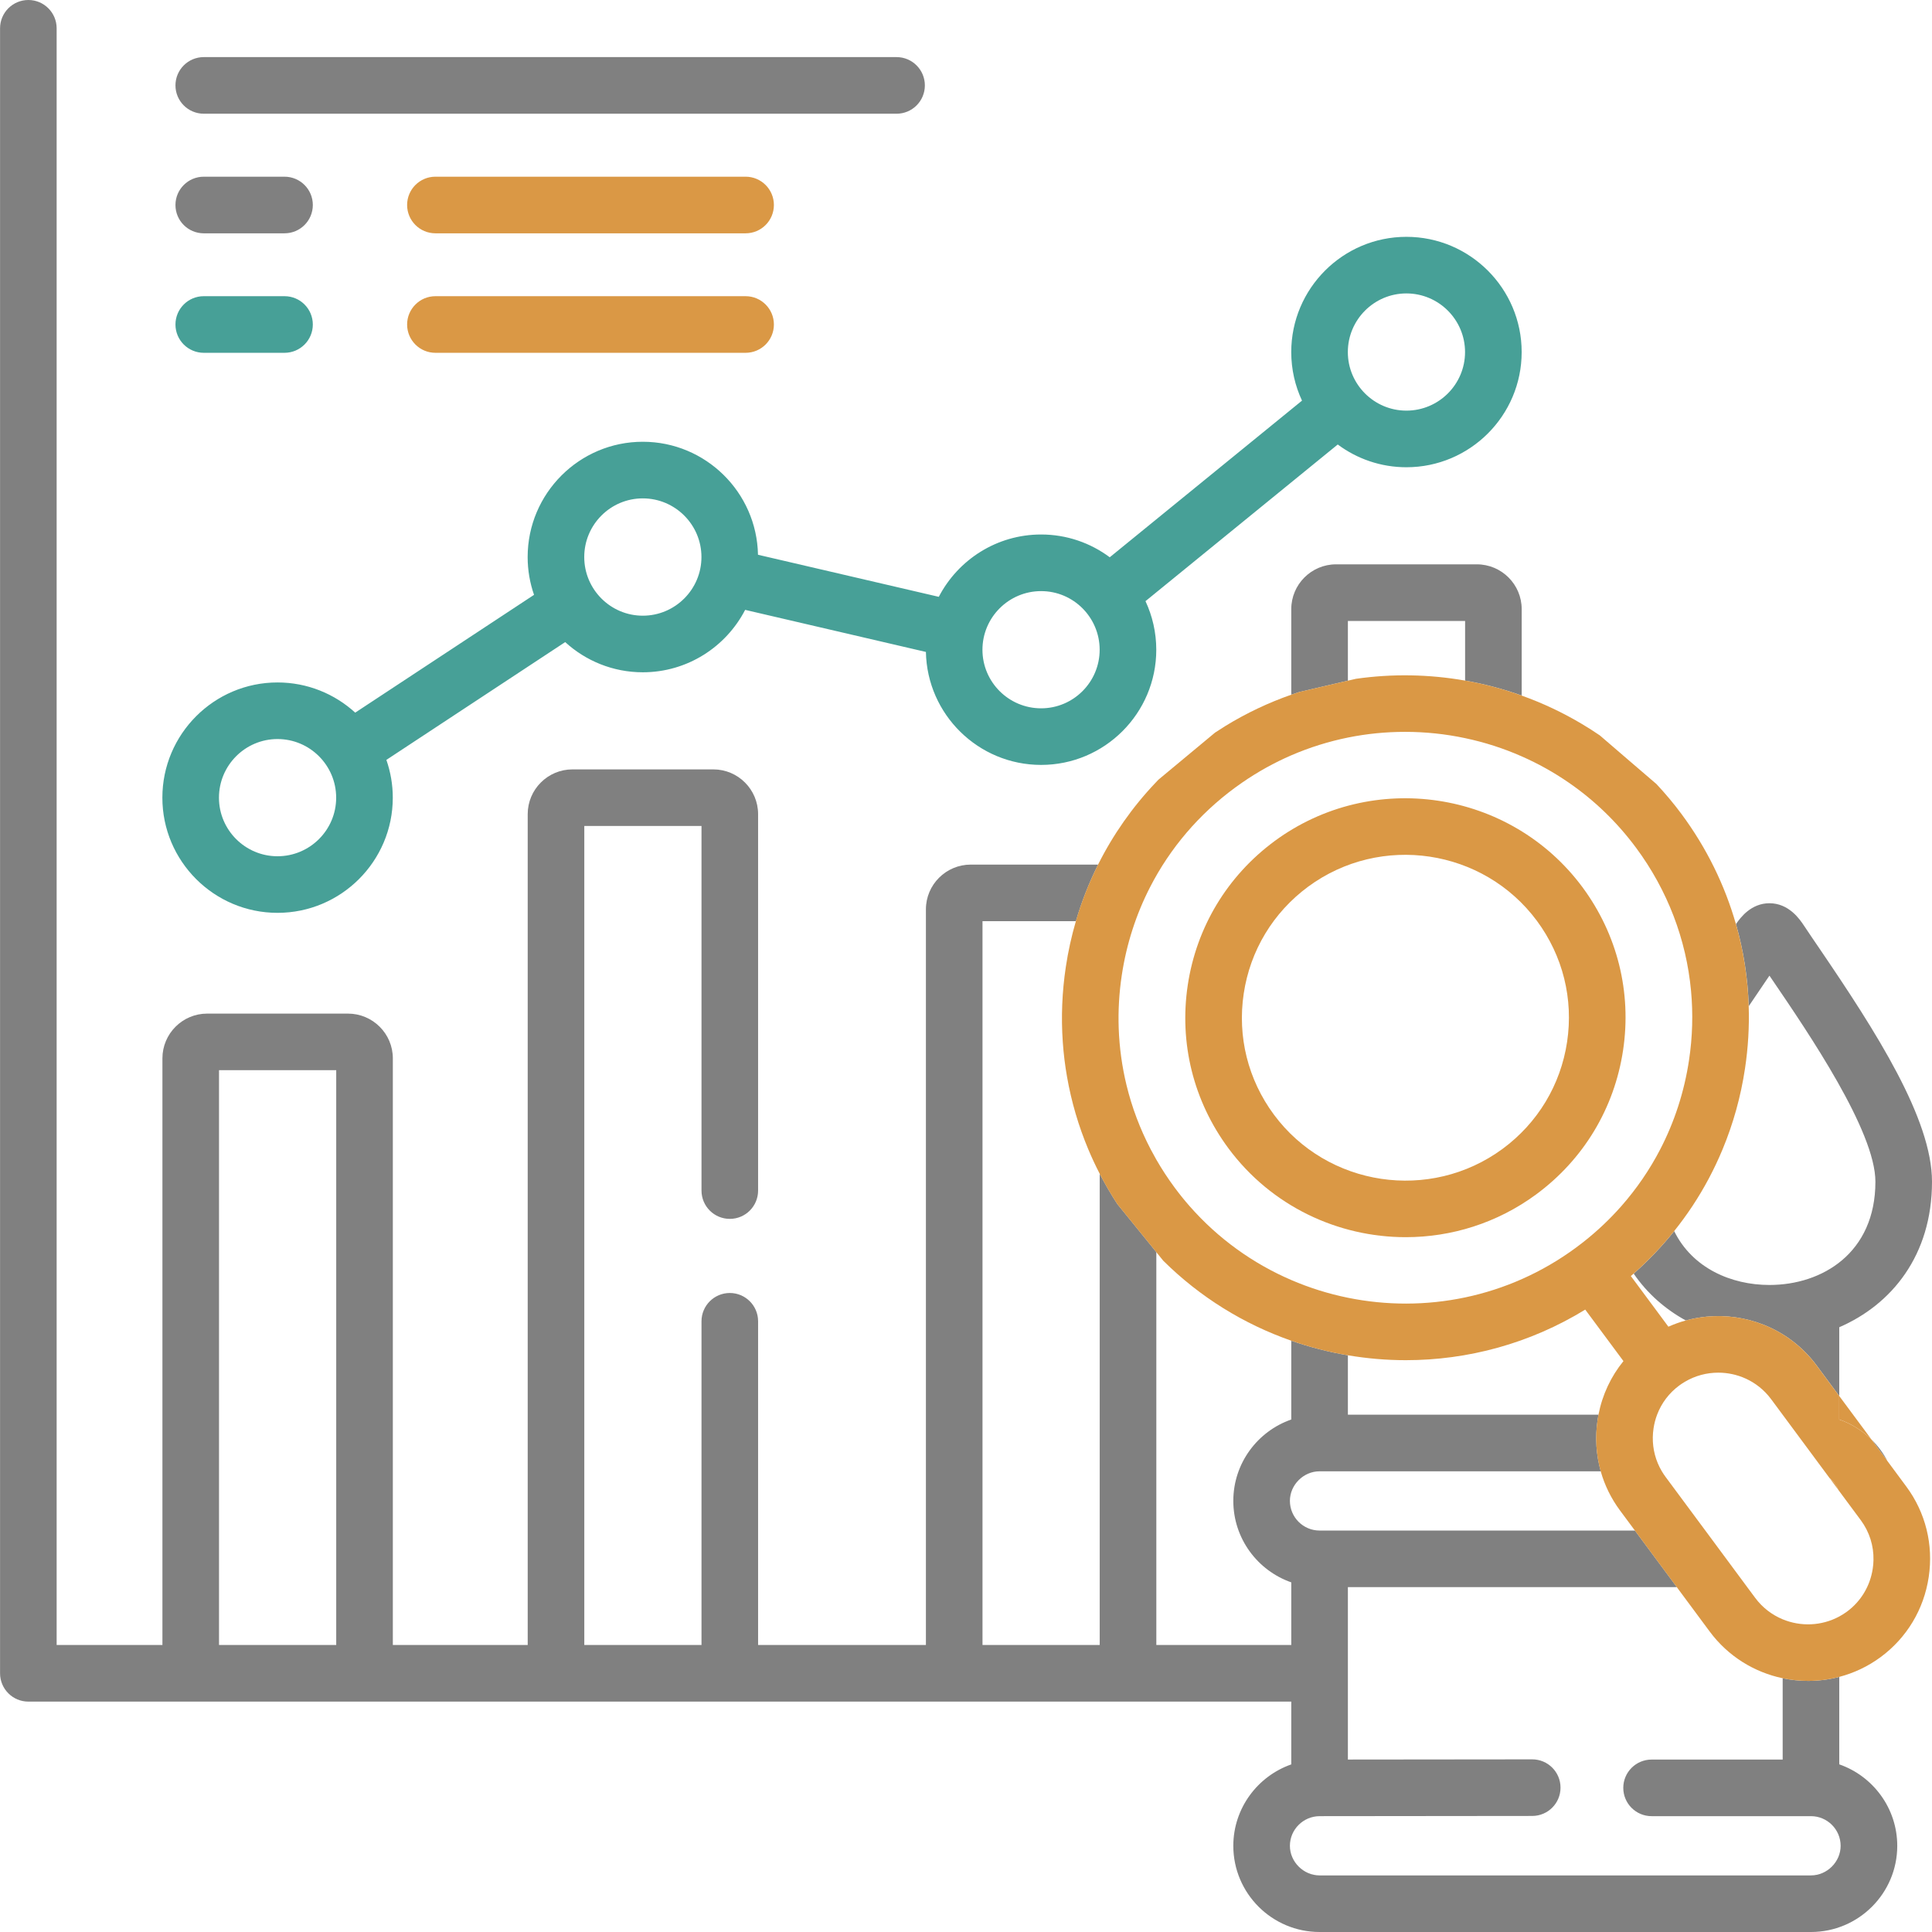 <svg width="72" height="72" viewBox="0 0 72 72" fill="none" xmlns="http://www.w3.org/2000/svg">
<g clip-path="url(#clip0_2424_7647)">
<path d="M47.502 31.343C47.502 31.344 47.502 31.344 47.501 31.344C45.739 32.645 44.589 34.551 44.264 36.713C43.94 38.874 44.477 41.033 45.779 42.793C47.386 44.96 49.871 46.106 52.388 46.106C54.08 46.106 55.787 45.588 57.25 44.511C59.013 43.211 60.162 41.304 60.487 39.142C60.812 36.982 60.275 34.823 58.973 33.062C56.285 29.439 51.14 28.668 47.502 31.343ZM58.401 38.829C58.16 40.433 57.306 41.849 55.999 42.813C53.295 44.802 49.47 44.23 47.474 41.538C46.508 40.232 46.109 38.63 46.35 37.027C46.591 35.423 47.445 34.008 48.753 33.042C51.457 31.053 55.281 31.626 57.277 34.318C58.243 35.624 58.642 37.226 58.401 38.829Z" fill="#DA9845"/>
<path fill-rule="evenodd" clip-rule="evenodd" d="M40.983 43.743V34.33H40.095C39.933 34.884 39.807 35.453 39.72 36.034C39.579 36.972 39.542 37.911 39.607 38.835C39.637 39.27 39.69 39.702 39.765 40.129C39.927 41.057 40.193 41.964 40.559 42.836C40.688 43.143 40.829 43.445 40.983 43.743ZM68.543 52.9C69.002 53.06 69.413 53.32 69.751 53.654L68.543 52.024V52.9ZM68.186 55.085C68.329 55.203 68.444 55.356 68.514 55.529L68.186 55.085Z" fill="#DA9845"/>
<path d="M70.338 54.446C70.184 54.153 69.986 53.886 69.752 53.654L70.338 54.446ZM68.544 49.462V52.024L67.703 50.889C67.18 50.182 66.488 49.67 65.723 49.368C65.05 49.102 64.321 48.999 63.6 49.068C63.339 49.093 63.08 49.14 62.825 49.21C62.063 48.792 61.391 48.208 60.883 47.464C61.434 46.977 61.938 46.447 62.392 45.881C63.068 47.254 64.51 47.887 65.943 47.887C67.908 47.887 69.891 46.697 69.891 44.038C69.891 42.157 67.399 38.499 66.061 36.534L65.994 36.435L65.942 36.36L65.862 36.477L65.842 36.506C65.64 36.802 65.412 37.137 65.171 37.497C65.138 36.457 64.978 35.431 64.695 34.439C64.869 34.181 65.265 33.663 65.941 33.661C66.67 33.661 67.074 34.263 67.226 34.491C67.394 34.745 67.59 35.032 67.804 35.346C69.927 38.464 72 41.703 72 44.038C72 46.792 70.489 48.62 68.544 49.462ZM50.232 52.722V50.507C49.516 50.386 48.81 50.204 48.122 49.964V52.901C46.866 53.337 45.962 54.532 45.962 55.933C45.962 57.337 46.866 58.532 48.122 58.97V61.304H43.093V46.662L41.7 44.945L41.641 44.873C41.401 44.505 41.182 44.128 40.983 43.743V61.304H36.615V34.33H40.096C40.309 33.599 40.586 32.894 40.923 32.221H36.178C35.256 32.221 34.506 32.969 34.506 33.889V61.304H28.252V49.24C28.252 48.658 27.78 48.186 27.198 48.186C26.615 48.186 26.143 48.658 26.143 49.24V61.304H21.775V30.782H26.143V44.369C26.143 44.952 26.615 45.424 27.198 45.424C27.78 45.424 28.252 44.952 28.252 44.369V30.341C28.252 29.421 27.504 28.673 26.584 28.673H21.334C20.414 28.673 19.666 29.421 19.666 30.341V61.304H14.64V39.442C14.64 38.522 13.889 37.774 12.967 37.774H7.721C6.801 37.774 6.053 38.522 6.053 39.442V61.304H2.111V1.055C2.111 0.472 1.639 0 1.057 0C0.474 0 0.002 0.472 0.002 1.055V62.359C0.002 62.941 0.474 63.414 1.057 63.414H48.122V65.754C46.866 66.194 45.962 67.389 45.962 68.789C45.962 70.559 47.404 72 49.177 72H67.489C69.262 72 70.705 70.559 70.705 68.789C70.705 67.385 69.8 66.19 68.544 65.752V62.493C68.164 62.593 67.775 62.642 67.387 62.642C67.067 62.642 66.747 62.609 66.435 62.543V65.574H61.55C60.968 65.574 60.495 66.046 60.495 66.628C60.495 67.211 60.968 67.683 61.55 67.683H67.489C68.099 67.683 68.595 68.179 68.595 68.789C68.595 69.386 68.089 69.891 67.489 69.891H49.177C48.578 69.891 48.071 69.386 48.071 68.789C48.071 68.181 48.569 67.685 49.178 67.683L57.103 67.675C57.685 67.674 58.157 67.202 58.156 66.619C58.156 66.037 57.684 65.566 57.102 65.566L50.232 65.573V59.148H62.492L62.472 59.121L60.938 57.051L60.929 57.039H49.177C48.567 57.039 48.071 56.543 48.071 55.933C48.071 55.336 48.578 54.831 49.177 54.831H59.656C59.482 54.218 59.44 53.568 59.538 52.916C59.548 52.851 59.559 52.786 59.572 52.722H50.232ZM48.425 25.788C48.324 25.82 48.223 25.854 48.122 25.889V22.7C48.122 21.78 48.871 21.031 49.791 21.031H55.037C55.959 21.031 56.709 21.78 56.709 22.7V25.921C56.022 25.676 55.316 25.489 54.6 25.363V23.141H50.232V25.367L48.425 25.788ZM8.162 61.304V39.883H12.53V61.304H8.162Z" fill="#808080"/>
<path d="M10.342 34.019C12.711 34.019 14.638 32.094 14.638 29.728C14.638 29.234 14.553 28.761 14.399 28.319L21.063 23.929C21.826 24.627 22.842 25.054 23.955 25.054C25.614 25.054 27.055 24.108 27.77 22.728L34.506 24.296C34.55 26.625 36.458 28.506 38.799 28.506C41.166 28.506 43.091 26.581 43.091 24.215C43.091 23.568 42.946 22.954 42.689 22.403L49.854 16.565C50.569 17.097 51.454 17.413 52.412 17.413C54.781 17.413 56.708 15.488 56.708 13.121C56.708 10.753 54.781 8.826 52.412 8.826C50.046 8.826 48.121 10.753 48.121 13.121C48.121 13.767 48.265 14.38 48.522 14.93L41.357 20.768C40.642 20.235 39.757 19.919 38.799 19.919C37.142 19.919 35.702 20.864 34.986 22.242L28.248 20.674C28.203 18.345 26.295 16.463 23.955 16.463C21.589 16.463 19.664 18.39 19.664 20.759C19.664 21.252 19.748 21.726 19.902 22.168L13.238 26.558C12.474 25.86 11.457 25.433 10.342 25.433C7.976 25.433 6.051 27.36 6.051 29.728C6.051 32.094 7.976 34.019 10.342 34.019ZM52.412 10.935C53.617 10.935 54.598 11.916 54.598 13.121C54.598 14.324 53.617 15.303 52.412 15.303C51.209 15.303 50.23 14.324 50.23 13.121C50.23 11.916 51.209 10.935 52.412 10.935ZM38.799 22.029C40.003 22.029 40.981 23.009 40.981 24.215C40.981 25.418 40.003 26.397 38.799 26.397C37.594 26.397 36.613 25.418 36.613 24.215C36.613 23.009 37.594 22.029 38.799 22.029ZM23.955 18.573C25.16 18.573 26.141 19.553 26.141 20.759C26.141 21.964 25.16 22.945 23.955 22.945C22.752 22.945 21.773 21.964 21.773 20.759C21.773 19.553 22.752 18.573 23.955 18.573ZM10.342 27.542C11.548 27.542 12.528 28.523 12.528 29.728C12.528 30.931 11.548 31.91 10.342 31.91C9.139 31.91 8.16 30.931 8.16 29.728C8.16 28.523 9.139 27.542 10.342 27.542Z" fill="#47A097"/>
<path d="M7.594 8.695H10.603C11.186 8.695 11.658 8.223 11.658 7.64C11.658 7.058 11.186 6.585 10.603 6.585H7.594C7.011 6.585 6.539 7.058 6.539 7.64C6.539 8.223 7.011 8.695 7.594 8.695Z" fill="#808080"/>
<path d="M27.786 6.585H16.227C15.644 6.585 15.172 7.058 15.172 7.64C15.172 8.223 15.644 8.695 16.227 8.695H27.786C28.369 8.695 28.841 8.223 28.841 7.64C28.841 7.058 28.369 6.585 27.786 6.585Z" fill="#DA9845"/>
<path d="M7.594 4.238H33.412C33.995 4.238 34.467 3.766 34.467 3.183C34.467 2.601 33.995 2.128 33.412 2.128H7.594C7.011 2.128 6.539 2.601 6.539 3.183C6.539 3.766 7.011 4.238 7.594 4.238Z" fill="#808080"/>
<path d="M7.594 13.148H10.603C11.186 13.148 11.658 12.675 11.658 12.093C11.658 11.51 11.186 11.038 10.603 11.038H7.594C7.011 11.038 6.539 11.51 6.539 12.093C6.539 12.675 7.011 13.148 7.594 13.148Z" fill="#47A097"/>
<path d="M27.786 11.038H16.227C15.644 11.038 15.172 11.51 15.172 12.093C15.172 12.675 15.644 13.148 16.227 13.148H27.786C28.369 13.148 28.841 12.675 28.841 12.093C28.841 11.51 28.369 11.038 27.786 11.038Z" fill="#DA9845"/>
<path fill-rule="evenodd" clip-rule="evenodd" d="M40.094 34.33H40.982V43.743C41.18 44.129 41.4 44.506 41.639 44.873L41.698 44.946L43.091 46.662L43.351 46.983C44.727 48.348 46.363 49.349 48.121 49.964C48.808 50.204 49.514 50.386 50.23 50.507C50.944 50.628 51.667 50.69 52.393 50.69C54.693 50.69 57.01 50.074 59.077 48.805L60.501 50.724C60.034 51.298 59.714 51.979 59.57 52.722C59.557 52.786 59.546 52.851 59.537 52.916C59.439 53.568 59.481 54.218 59.654 54.831C59.801 55.352 60.043 55.846 60.374 56.292L60.928 57.039L60.937 57.052L62.47 59.121L62.49 59.149L63.715 60.802C64.403 61.73 65.381 62.321 66.433 62.543C66.746 62.609 67.065 62.642 67.385 62.642C67.773 62.642 68.162 62.593 68.542 62.493C69.084 62.352 69.607 62.108 70.084 61.757C71.06 61.037 71.698 59.976 71.878 58.769C72.058 57.566 71.761 56.369 71.042 55.398L70.337 54.446L69.75 53.654C69.412 53.32 69.001 53.06 68.542 52.901V52.025L67.701 50.889C67.178 50.182 66.487 49.67 65.722 49.368C65.049 49.102 64.319 48.999 63.598 49.068C63.338 49.093 63.078 49.14 62.823 49.21C62.604 49.27 62.388 49.348 62.176 49.442L60.777 47.555C60.812 47.525 60.846 47.495 60.881 47.464C61.432 46.977 61.937 46.447 62.39 45.881C62.632 45.579 62.859 45.267 63.072 44.946C63.512 44.281 63.887 43.575 64.194 42.836C64.591 41.881 64.874 40.871 65.031 39.822C65.148 39.044 65.194 38.267 65.169 37.498C65.136 36.457 64.976 35.432 64.693 34.439C64.277 32.981 63.597 31.595 62.667 30.339C62.374 29.943 62.06 29.571 61.731 29.219L60.717 28.349L59.622 27.407C59.404 27.258 59.182 27.116 58.956 26.982C58.239 26.554 57.485 26.2 56.708 25.922C56.02 25.676 55.315 25.489 54.598 25.363C53.261 25.128 51.888 25.103 50.533 25.297L50.23 25.367L48.423 25.788C48.322 25.82 48.221 25.854 48.121 25.89C47.277 26.185 46.455 26.572 45.669 27.054C45.539 27.134 45.411 27.216 45.283 27.301L43.174 29.054C43.139 29.09 43.104 29.127 43.069 29.164C42.202 30.076 41.48 31.105 40.922 32.221C40.585 32.894 40.307 33.599 40.094 34.33ZM66.006 52.145L66.433 52.721L68.184 55.085C68.328 55.203 68.442 55.356 68.513 55.529L69.347 56.654C69.668 57.088 69.832 57.608 69.819 58.144C69.817 58.248 69.808 58.352 69.792 58.457C69.695 59.105 69.354 59.674 68.833 60.059C68.739 60.128 68.642 60.189 68.542 60.243C67.879 60.6 67.101 60.623 66.433 60.346C66.038 60.182 65.682 59.913 65.41 59.546L65.115 59.149L63.553 57.039L63.285 56.678L62.069 55.037C62.02 54.97 61.974 54.902 61.932 54.831C61.874 54.733 61.822 54.631 61.779 54.526C61.611 54.122 61.555 53.677 61.623 53.23C61.649 53.054 61.694 52.884 61.755 52.722C61.919 52.288 62.203 51.911 62.583 51.632C62.65 51.583 62.719 51.537 62.789 51.496C63.176 51.266 63.608 51.155 64.035 51.155C64.385 51.155 64.733 51.229 65.053 51.374C65.42 51.54 65.75 51.799 66.006 52.145ZM54.598 27.508C55.321 27.66 56.028 27.887 56.708 28.187C57.317 28.455 57.904 28.781 58.459 29.164C59.402 29.813 60.254 30.626 60.972 31.595C62.146 33.179 62.843 35.014 63.02 36.925C63.099 37.776 63.076 38.642 62.945 39.509C62.768 40.688 62.403 41.808 61.87 42.836C61.477 43.594 60.992 44.301 60.425 44.946C59.996 45.433 59.52 45.884 58.999 46.293C58.91 46.363 58.82 46.432 58.728 46.499C56.194 48.366 53.098 48.948 50.23 48.363C49.508 48.216 48.801 47.995 48.121 47.702C46.702 47.091 45.4 46.166 44.33 44.946C44.138 44.727 43.954 44.499 43.778 44.261C43.527 43.922 43.298 43.572 43.091 43.212C43.02 43.088 42.951 42.962 42.885 42.836C42.485 42.071 42.182 41.266 41.981 40.436C41.814 39.747 41.717 39.041 41.691 38.327C41.668 37.672 41.705 37.01 41.805 36.347C41.98 35.181 42.34 34.071 42.865 33.051C43.606 31.61 44.677 30.348 46.022 29.357C46.112 29.291 46.202 29.227 46.293 29.164C46.878 28.76 47.49 28.422 48.121 28.149C48.806 27.853 49.513 27.633 50.23 27.487C50.935 27.344 51.65 27.274 52.363 27.274C53.114 27.274 53.864 27.352 54.598 27.508Z" fill="#DA9845"/>
</g>
<defs>
<clipPath id="clip0_2424_7647">
<rect width="72" height="72" fill="white"/>
</clipPath>
</defs>
</svg>
